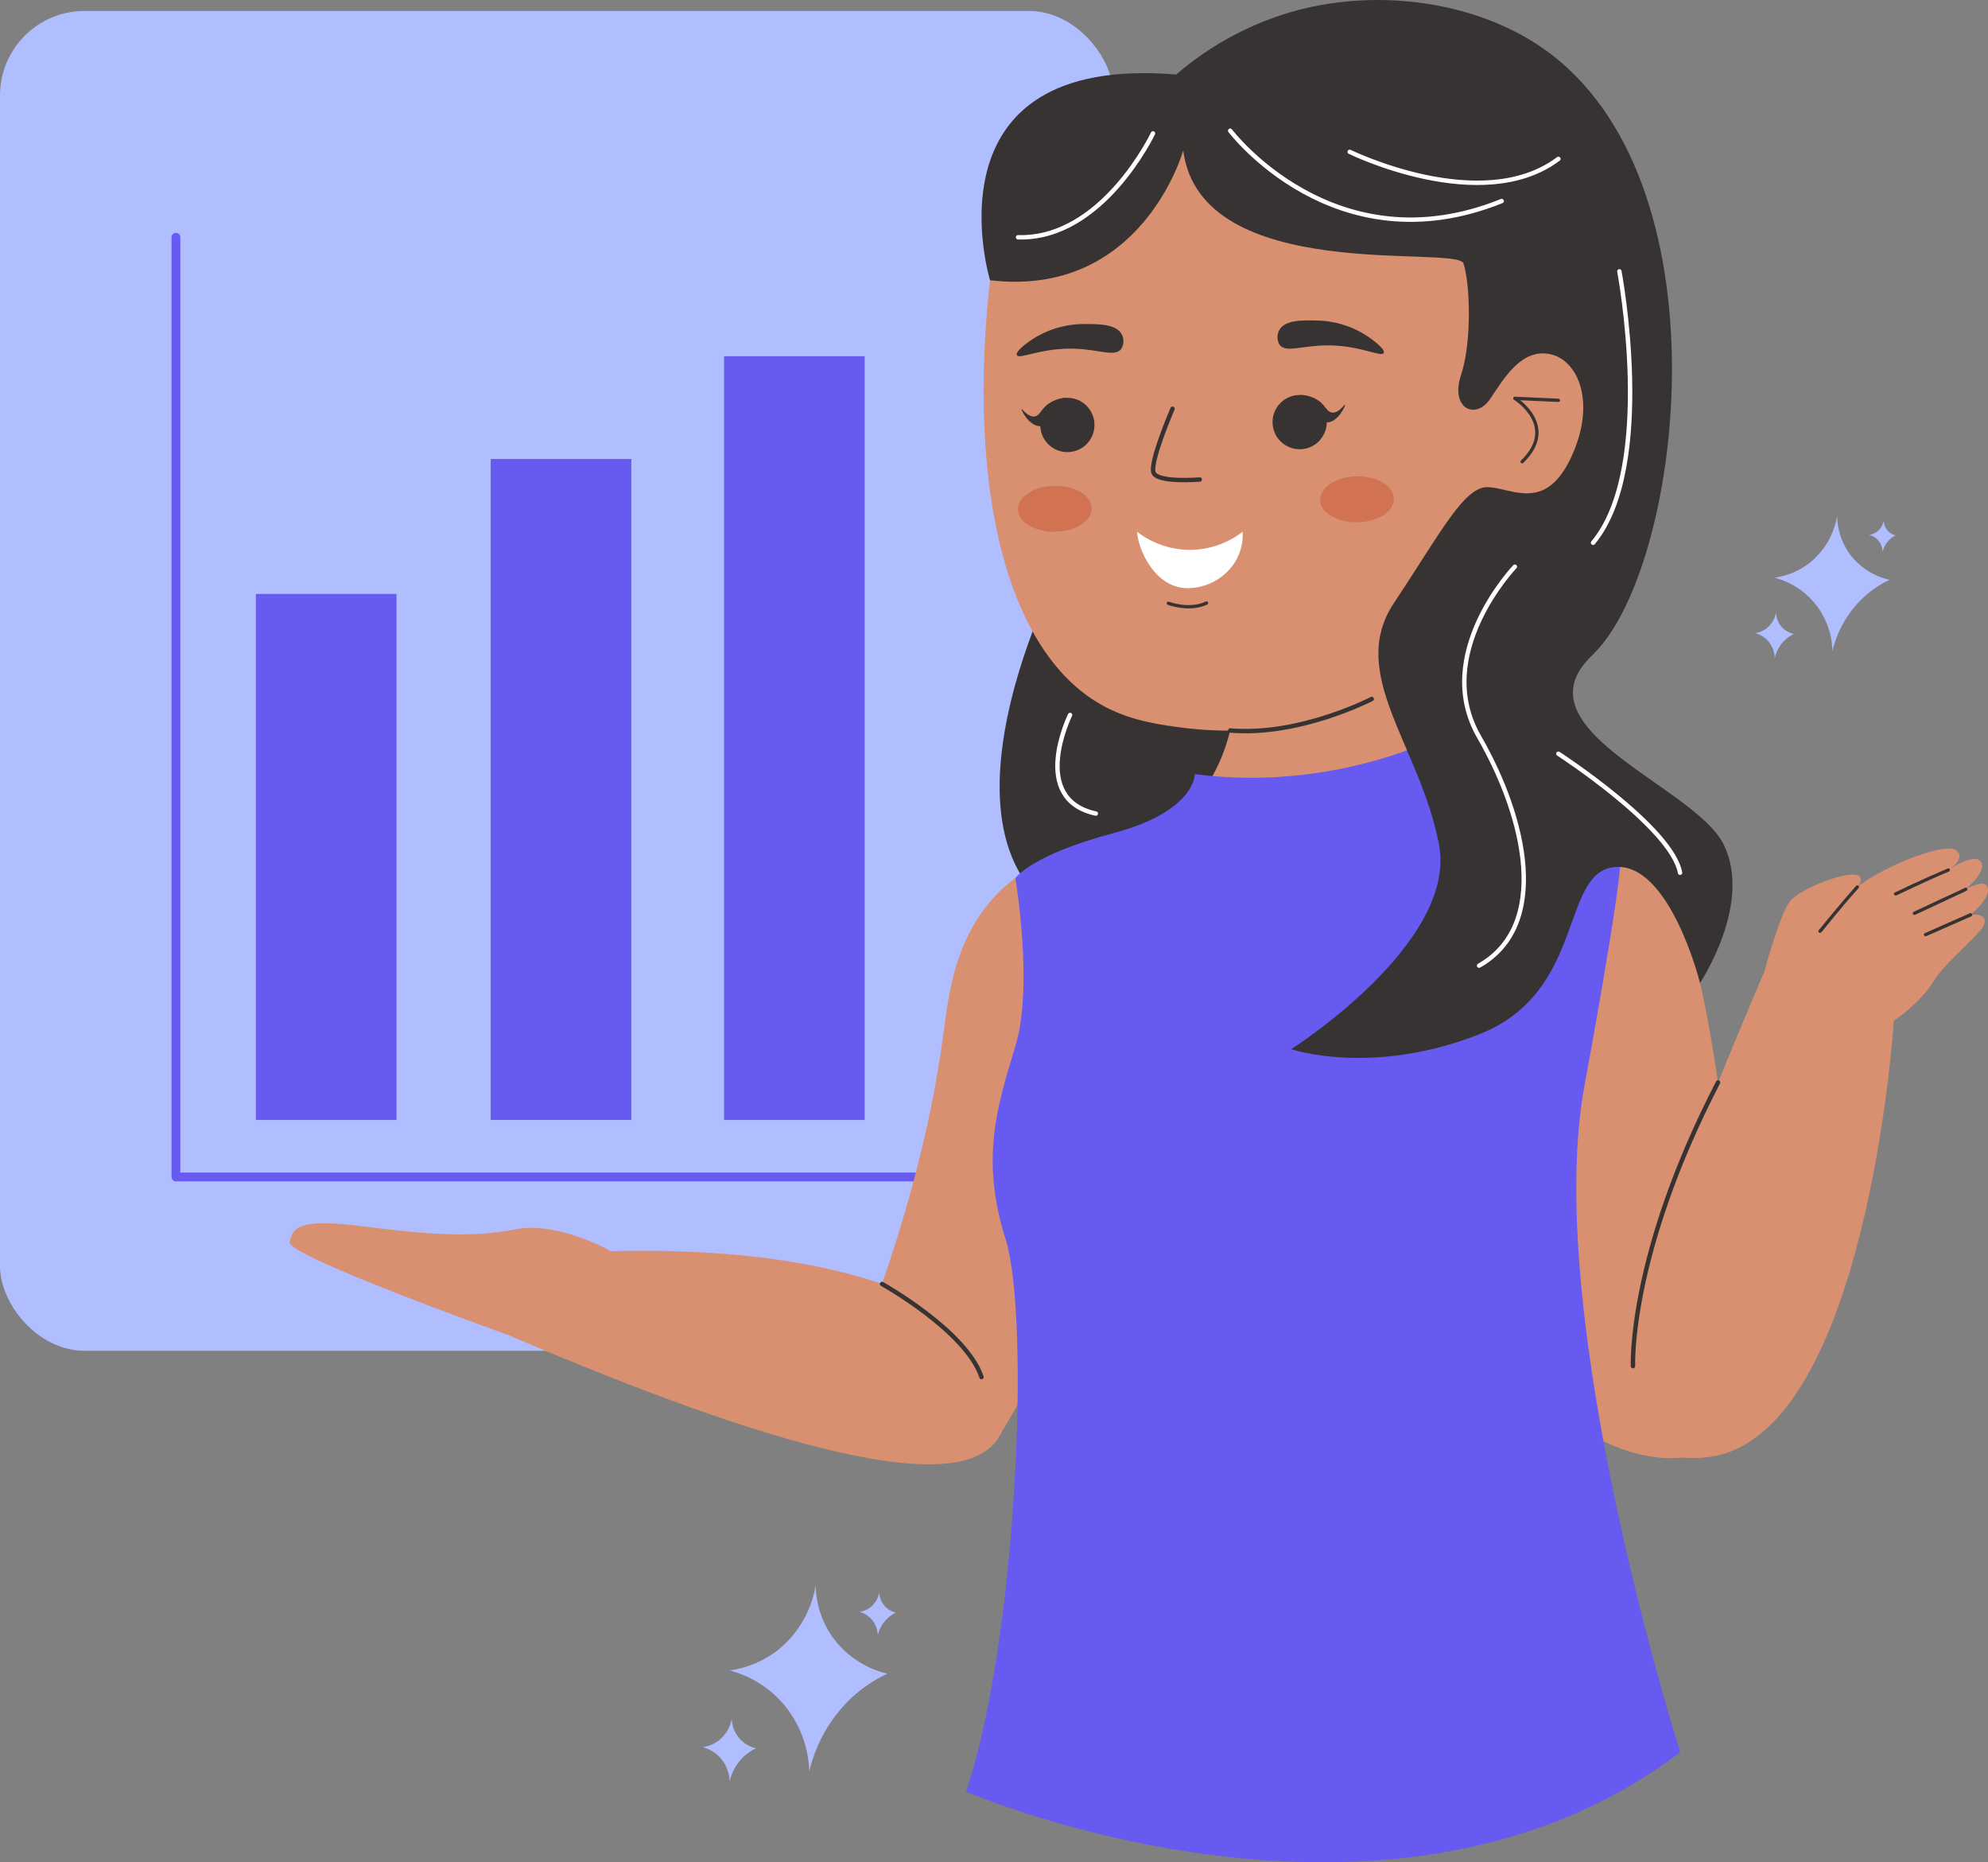 <?xml version="1.0" encoding="UTF-8"?>
<svg id="Calque_2" data-name="Calque 2" xmlns="http://www.w3.org/2000/svg" viewBox="0 0 451.77 423.1">
  <rect x="0" y="0" width="451.77" height="423.1" fill="#808080" stroke="none"/>
  <defs>
    <style>
      .cls-1 {
        stroke: #fff;
      }

      .cls-1, .cls-2, .cls-3, .cls-4 {
        fill: none;
        stroke-linecap: round;
        stroke-linejoin: round;
      }

      .cls-2, .cls-3 {
        stroke: #383333;
      }

      .cls-3 {
        stroke-width: .75px;
      }

      .cls-5 {
        fill: #675af0;
      }

      .cls-6 {
        fill: #fff;
      }

      .cls-7 {
        fill: #d89071;
      }

      .cls-8 {
        fill: #b0beff;
      }

      .cls-9 {
        fill: #d17352;
      }

      .cls-10, .cls-11 {
        fill: #383333;
      }

      .cls-4 {
        stroke: #675af0;
        stroke-width: 2px;
      }

      .cls-11 {
        fill-rule: evenodd;
      }
    </style>
  </defs>
  <g id="Calque_1-2" data-name="Calque 1">
    <g>
      <rect class="cls-8" y="2.49" width="253.04" height="304.4" rx="19.21" ry="19.21"/>
      <polyline class="cls-4" points="39.98 53.91 39.98 267.4 224 267.4"/>
      <rect class="cls-5" x="58.15" y="134.94" width="31.95" height="119.51"/>
      <rect class="cls-5" x="111.51" y="104.28" width="31.95" height="150.16"/>
      <rect class="cls-5" x="164.54" y="80.93" width="31.95" height="173.52"/>
      <path class="cls-10" d="M239.73,131.63s-38.23,75.3,18.68,81.8c56.91,6.5,62.26-75.33,53.32-89.56-8.94-14.23-72,7.76-72,7.76Z"/>
      <circle class="cls-7" cx="296.17" cy="90.96" r="69.59"/>
      <path class="cls-7" d="M280.39,141.23c1.44,11.53,1.63,28.44-8.63,40.5-10.08,11.86-21.1,8.1-31.43,16.15-22.14,17.24-6.06,61.28-5.51,119.68,.2,30.02-3.56,59.94-11.18,88.98,49.71,18.41,104.69,16.34,152.87-5.75-5.39-16.48-9.19-33.44-11.33-50.64-9.75-78.6,17.86-144.52-5.11-157.83-8.09-4.7-18.55-.38-27.71-10.1-5.64-6.01-7.28-13.67-8.95-21.09-2.03-9.13-2.35-18.55-.94-27.79l-42.07,7.88Z"/>
      <path class="cls-7" d="M226.58,51.79c-8.19,51.81,0,96.12,24.77,108.91,6.22,3.22,12.7,4.03,17.93,4.7,34.2,4.04,61.06-13.3,71.96-21.38,0-.05-27.86-181.21-114.66-92.23Z"/>
      <path class="cls-7" d="M339.39,84.81c.74-.73,4.81-4.56,10.65-4.14,.85,.07,4.24,.32,6.58,2.45,5.93,5.56,3.66,23.08-6.58,27.59-5.74,2.52-11.82,0-13.87-.94l3.22-24.96Z"/>
      <path class="cls-3" d="M354.14,90.95l-9.89-.45s10.07,6.26,1.65,14.4"/>
      <path class="cls-10" d="M311.44,76.87c-3.61-2.6-7.94-4.01-12.38-4.05-3.02-.08-7.09-.17-8.35,2.19-.57,1.04-.54,2.32,.08,3.33,1.41,1.88,4.96,.18,10.7,.13,7.52-.08,12.47,2.82,12.97,1.71,.37-.79-2.06-2.6-3.02-3.31Z"/>
      <path class="cls-10" d="M234.16,77.38c3.67-2.5,8.02-3.82,12.46-3.76,3.02,0,7.1,0,8.3,2.36,.56,1.05,.5,2.32-.14,3.32-1.46,1.88-4.97,.08-10.71-.08-7.52-.22-12.52,2.55-12.99,1.46-.35-.84,2.12-2.64,3.08-3.3Z"/>
      <path class="cls-2" d="M266.46,92.86s-5.27,12.22-4.31,14.55,10.49,1.53,10.49,1.53"/>
      <path class="cls-3" d="M265.52,137.07s4.79,1.8,8.67-.07"/>
      <ellipse class="cls-9" cx="308.4" cy="113.44" rx="8.38" ry="5.22" transform="translate(-1.9 5.29) rotate(-.98)"/>
      <ellipse class="cls-9" cx="239.72" cy="115.59" rx="8.38" ry="5.22" transform="translate(-1.94 4.12) rotate(-.98)"/>
      <path class="cls-6" d="M258.41,120.81c7.05,5.48,16.92,5.48,23.98,0,.41,6.91-5.18,12.49-11.99,12.81-8,.37-11.86-9.05-11.99-12.81Z"/>
      <path class="cls-7" d="M262.94,190.55c-9.69-.08-24.85,1.41-35.62,11.85-10.41,10.09-11.75,23.72-12.95,32.59-2.6,19.36-8.71,47.01-24.28,83.23l36.42,8.99s51.12-80.92,36.41-136.65Z"/>
      <path class="cls-7" d="M111.51,301.6c58.11,25.16,105.12,39.63,115.02,25.6,3.48-4.95,1.31-11.93,.8-13.59-6.31-20.26-43-30.92-90.62-29.27l-25.2,17.25Z"/>
      <path class="cls-7" d="M115.27,303.22s-50.17-17.92-49.46-21.03,1.68-5.51,16.54-3.59,25.16,2.63,34.74,.71,21.57,4.86,21.57,4.86c0,0-9.17,18.27-23.39,19.05Z"/>
      <path class="cls-2" d="M311.73,158.8s-16.37,8.51-32.17,7.16"/>
      <path class="cls-7" d="M341.24,187.95s30.33-.73,40.55,20.68,15.98,108.3,15.98,108.3c-1.44,6.22-4.43,9.21-6.06,10.55-8.24,6.67-23.94,4.64-37.56-6.71-4.3-44.28-8.6-88.56-12.91-132.82Z"/>
      <path class="cls-7" d="M401.51,219.39c-3.95,9.23-9.77,23.06-16.52,40.03-18.49,46.48-21.15,59.03-15.11,66.07,4.7,5.5,13.74,6.53,19.84,5.31,34.05-6.73,40.43-95.17,40.64-98.86-8.05-7.12-18.15-11.51-28.85-12.55h0Z"/>
      <path class="cls-5" d="M327.01,167.41s-24.13,12.62-55.47,8.46c0,0,.16,8.46-18.53,13.42s-22.27,10.22-22.27,10.22c0,0,4.18,24.45,0,38.19s-7.96,25.56-2.24,43.77c5.73,18.21,2.53,91.7-8.97,125.57,0,0,95.85,41.53,162.3-8.95,0,0-30.95-97.11-21.99-150.16,0,0,9.2-49.46,8.33-53.42s-24.35-6.96-28.67-9.4-12.49-17.69-12.49-17.69Z"/>
      <path class="cls-7" d="M400.98,220.63s3.43-12.81,5.78-15.84,14.18-7.52,15.85-5.64-5.03,7-7.79,10.51-3.84,12.98-3.84,12.98c0,0-8.89,2.45-10.01-2Z"/>
      <path class="cls-10" d="M268.89,34.18s-9.36,33.56-43.91,29.49c0,0-15.67-51.53,42.31-46.74,8.06-6.95,17.6-11.98,27.9-14.7,18.66-4.82,40.21-1.77,55.27,8.63,42.68,29.46,31.97,117.05,11.99,137.38-1.53,1.56-4.78,4.43-4.99,8.68-.67,13.1,28.69,23.81,34.22,34.9,6.7,13.45-5.35,31.5-5.35,31.5,0,0-6.87-27.47-19.38-26.33s-6.41,28.44-30.86,38.02c-24.45,9.58-42.67,3.36-42.67,3.36,0,0,37.91-24.07,33.58-46.56s-20.93-38.74-10.23-54.81c10.7-16.08,15.98-26.58,21.43-26.33s12.96,5.72,18.8-6.69c5.85-12.41,1.66-22.16-4.7-23.51-6.37-1.34-10.27,5.04-13.6,10.07s-9.23,2.31-6.68-5.36,2-21,.56-25.32c-1.44-4.32-59.75,5.02-63.69-25.68Z"/>
      <path class="cls-2" d="M371.09,310.38s-1.09-25.03,19.34-64.47"/>
      <path class="cls-2" d="M200.44,291.71s19.07,10.61,22.61,21.15"/>
      <path class="cls-1" d="M279.56,29.7s23.69,31.32,61.69,15.98"/>
      <path class="cls-1" d="M306.72,34.5s29.99,14.7,47.42,1.6"/>
      <path class="cls-1" d="M262.01,30.31s-11.45,24.16-30.66,23.6"/>
      <path class="cls-1" d="M344.25,128.75s-18.99,19.81-8.13,38.66c10.86,18.85,15.98,42.94,0,51.98"/>
      <path class="cls-1" d="M354.14,171.24s25.74,16.71,27.65,27.04"/>
      <path class="cls-1" d="M368,61.65s8.4,44.42-5.98,61.67"/>
      <path class="cls-1" d="M243.17,162.44s-9.4,19.07,5.85,22.4"/>
      <path class="cls-11" d="M299.91,100.05c-2.29,2.52-6.19,2.7-8.71,.41-2.52-2.29-2.7-6.19-.41-8.71s6.19-2.7,8.71-.41c0,0,0,0,0,0,2.51,2.3,2.69,6.19,.4,8.71Z"/>
      <path class="cls-11" d="M305.64,91.94c-.13-.11-1.37,1.97-2.92,1.79-1.15-.13-1.42-1.39-2.82-2.52-1.25-.94-2.76-1.45-4.33-1.47,.63,1.32,1.45,2.55,2.43,3.64,1.38,1.55,2.28,2.56,3.51,2.59,2.46,.08,4.32-3.82,4.14-4.02Z"/>
      <path class="cls-11" d="M246.87,100.96c-2.44,2.38-6.34,2.34-8.72-.1-2.38-2.44-2.34-6.34,.1-8.72,2.44-2.38,6.34-2.34,8.72,.1,0,0,0,0,0,0,2.37,2.44,2.32,6.33-.1,8.72Z"/>
      <path class="cls-11" d="M232.14,92.94c.13-.12,1.44,1.88,2.98,1.68,1.14-.17,1.37-1.44,2.77-2.61,1.22-.97,2.72-1.54,4.28-1.61-.6,1.34-1.37,2.59-2.3,3.71-1.34,1.6-2.19,2.62-3.42,2.71-2.49,.16-4.48-3.74-4.31-3.88Z"/>
      <path class="cls-8" d="M201.67,380.25c-2.94,1.37-5.66,3.19-8.06,5.38-4.83,4.53-8.21,10.4-9.71,16.86-.16-5.77-2.32-11.3-6.12-15.64-3.18-3.57-7.35-6.12-11.97-7.33,4.01-.57,7.79-2.17,10.99-4.65,4.55-3.68,7.59-8.89,8.56-14.66,.08,4.11,1.35,8.1,3.66,11.49,3.03,4.3,7.53,7.34,12.64,8.56h0Z"/>
      <path class="cls-8" d="M171.81,397.2c-1,.46-1.91,1.08-2.72,1.82-1.64,1.52-2.78,3.5-3.29,5.68-.06-1.95-.78-3.81-2.06-5.28-1.07-1.2-2.48-2.06-4.04-2.47,1.35-.19,2.63-.73,3.71-1.57,1.53-1.24,2.56-3,2.88-4.94,.06,3.26,2.34,6.05,5.52,6.75h0Z"/>
      <path class="cls-8" d="M203.59,366.38c-.68,.32-1.31,.74-1.86,1.24-1.12,1.04-1.9,2.4-2.26,3.88-.04-1.33-.53-2.6-1.4-3.61-.74-.81-1.7-1.4-2.76-1.69,.93-.13,1.8-.5,2.54-1.07,1.04-.85,1.74-2.05,1.97-3.38,.03,2.23,1.6,4.15,3.78,4.62Z"/>
      <path class="cls-8" d="M429.39,131.73c-2.15,1.02-4.12,2.35-5.87,3.96-3.53,3.29-6,7.56-7.11,12.26-.13-7.89-5.51-14.72-13.14-16.7,2.91-.41,5.67-1.57,7.99-3.38,3.31-2.67,5.52-6.46,6.22-10.65,.05,2.98,.97,5.88,2.64,8.35,2.23,3.12,5.52,5.31,9.26,6.16h0Z"/>
      <path class="cls-8" d="M407.67,144.03c-.72,.34-1.38,.79-1.97,1.32-1.19,1.11-2.03,2.55-2.39,4.13-.04-1.41-.57-2.77-1.51-3.83-.77-.88-1.8-1.51-2.93-1.8,.96-.15,1.87-.54,2.64-1.14,1.11-.9,1.86-2.18,2.1-3.59,.03,2.35,1.67,4.38,3.96,4.9h.09Z"/>
      <path class="cls-8" d="M430.78,121.65c-.48,.23-.93,.53-1.32,.9-.82,.76-1.39,1.74-1.64,2.83-.02-.97-.39-1.91-1.03-2.64-.53-.6-1.23-1.03-2.01-1.23,.67-.09,1.31-.36,1.85-.78,.76-.61,1.27-1.49,1.43-2.46,.02,.69,.24,1.36,.62,1.93,.5,.72,1.25,1.24,2.1,1.45h0Z"/>
      <path class="cls-7" d="M408.94,217.95s9.18,15.88,13.55,16.85,13.76-6.7,16.79-11.67,10.92-10.79,11.67-13.28-3.13-2.06-3.13-2.06c3.13-2.59,4.62-5.17,3.67-6.59s-5.29,1.08-5.29,1.08c2.67-1.8,5.48-5.35,3.67-6.8s-7.13,2.16-7.13,2.16c0,0,4.42-2.7,1.62-4.54s-18.26,4.55-23,9.08-12.42,15.77-12.42,15.77h0Z"/>
      <path class="cls-10" d="M430.42,203.26c-.09-.19,0-.41,.18-.5,.09-.03,6.16-2.96,12-5.44,.19-.08,.41,0,.49,.2,.08,.19,0,.41-.2,.49-5.82,2.43-11.88,5.43-11.94,5.43-.05,0-.11,0-.16,0-.15,.02-.29-.05-.37-.18Z"/>
      <path class="cls-10" d="M435.04,207.88c-.14,0-.27-.08-.33-.21-.09-.19-.02-.42,.17-.51l11.68-5.45c.19-.09,.41,0,.5,.18,.08,.19,0,.41-.19,.5l-11.67,5.45c-.05,.01-.11,.01-.16,0v.04Z"/>
      <path class="cls-10" d="M437.56,212.7c-.14,0-.27-.07-.34-.19,0,0,0-.01,0-.02-.08-.19,0-.41,.2-.48l10.26-4.53c.17-.06,.36,.01,.45,.17,.1,.18,.04,.41-.14,.52l-10.27,4.53h-.15s0,0,0,0Z"/>
      <path class="cls-10" d="M413.35,211.87c-.16-.13-.18-.37-.05-.53,.07-.07,4.29-5.32,8.49-10.07,.14-.15,.37-.17,.53-.03,.15,.14,.17,.37,.03,.53-4.21,4.7-8.39,10.01-8.44,10.04-.04,.03-.09,.05-.14,.07-.13,.08-.29,.08-.41,0Z"/>
    </g>
  </g>
</svg>